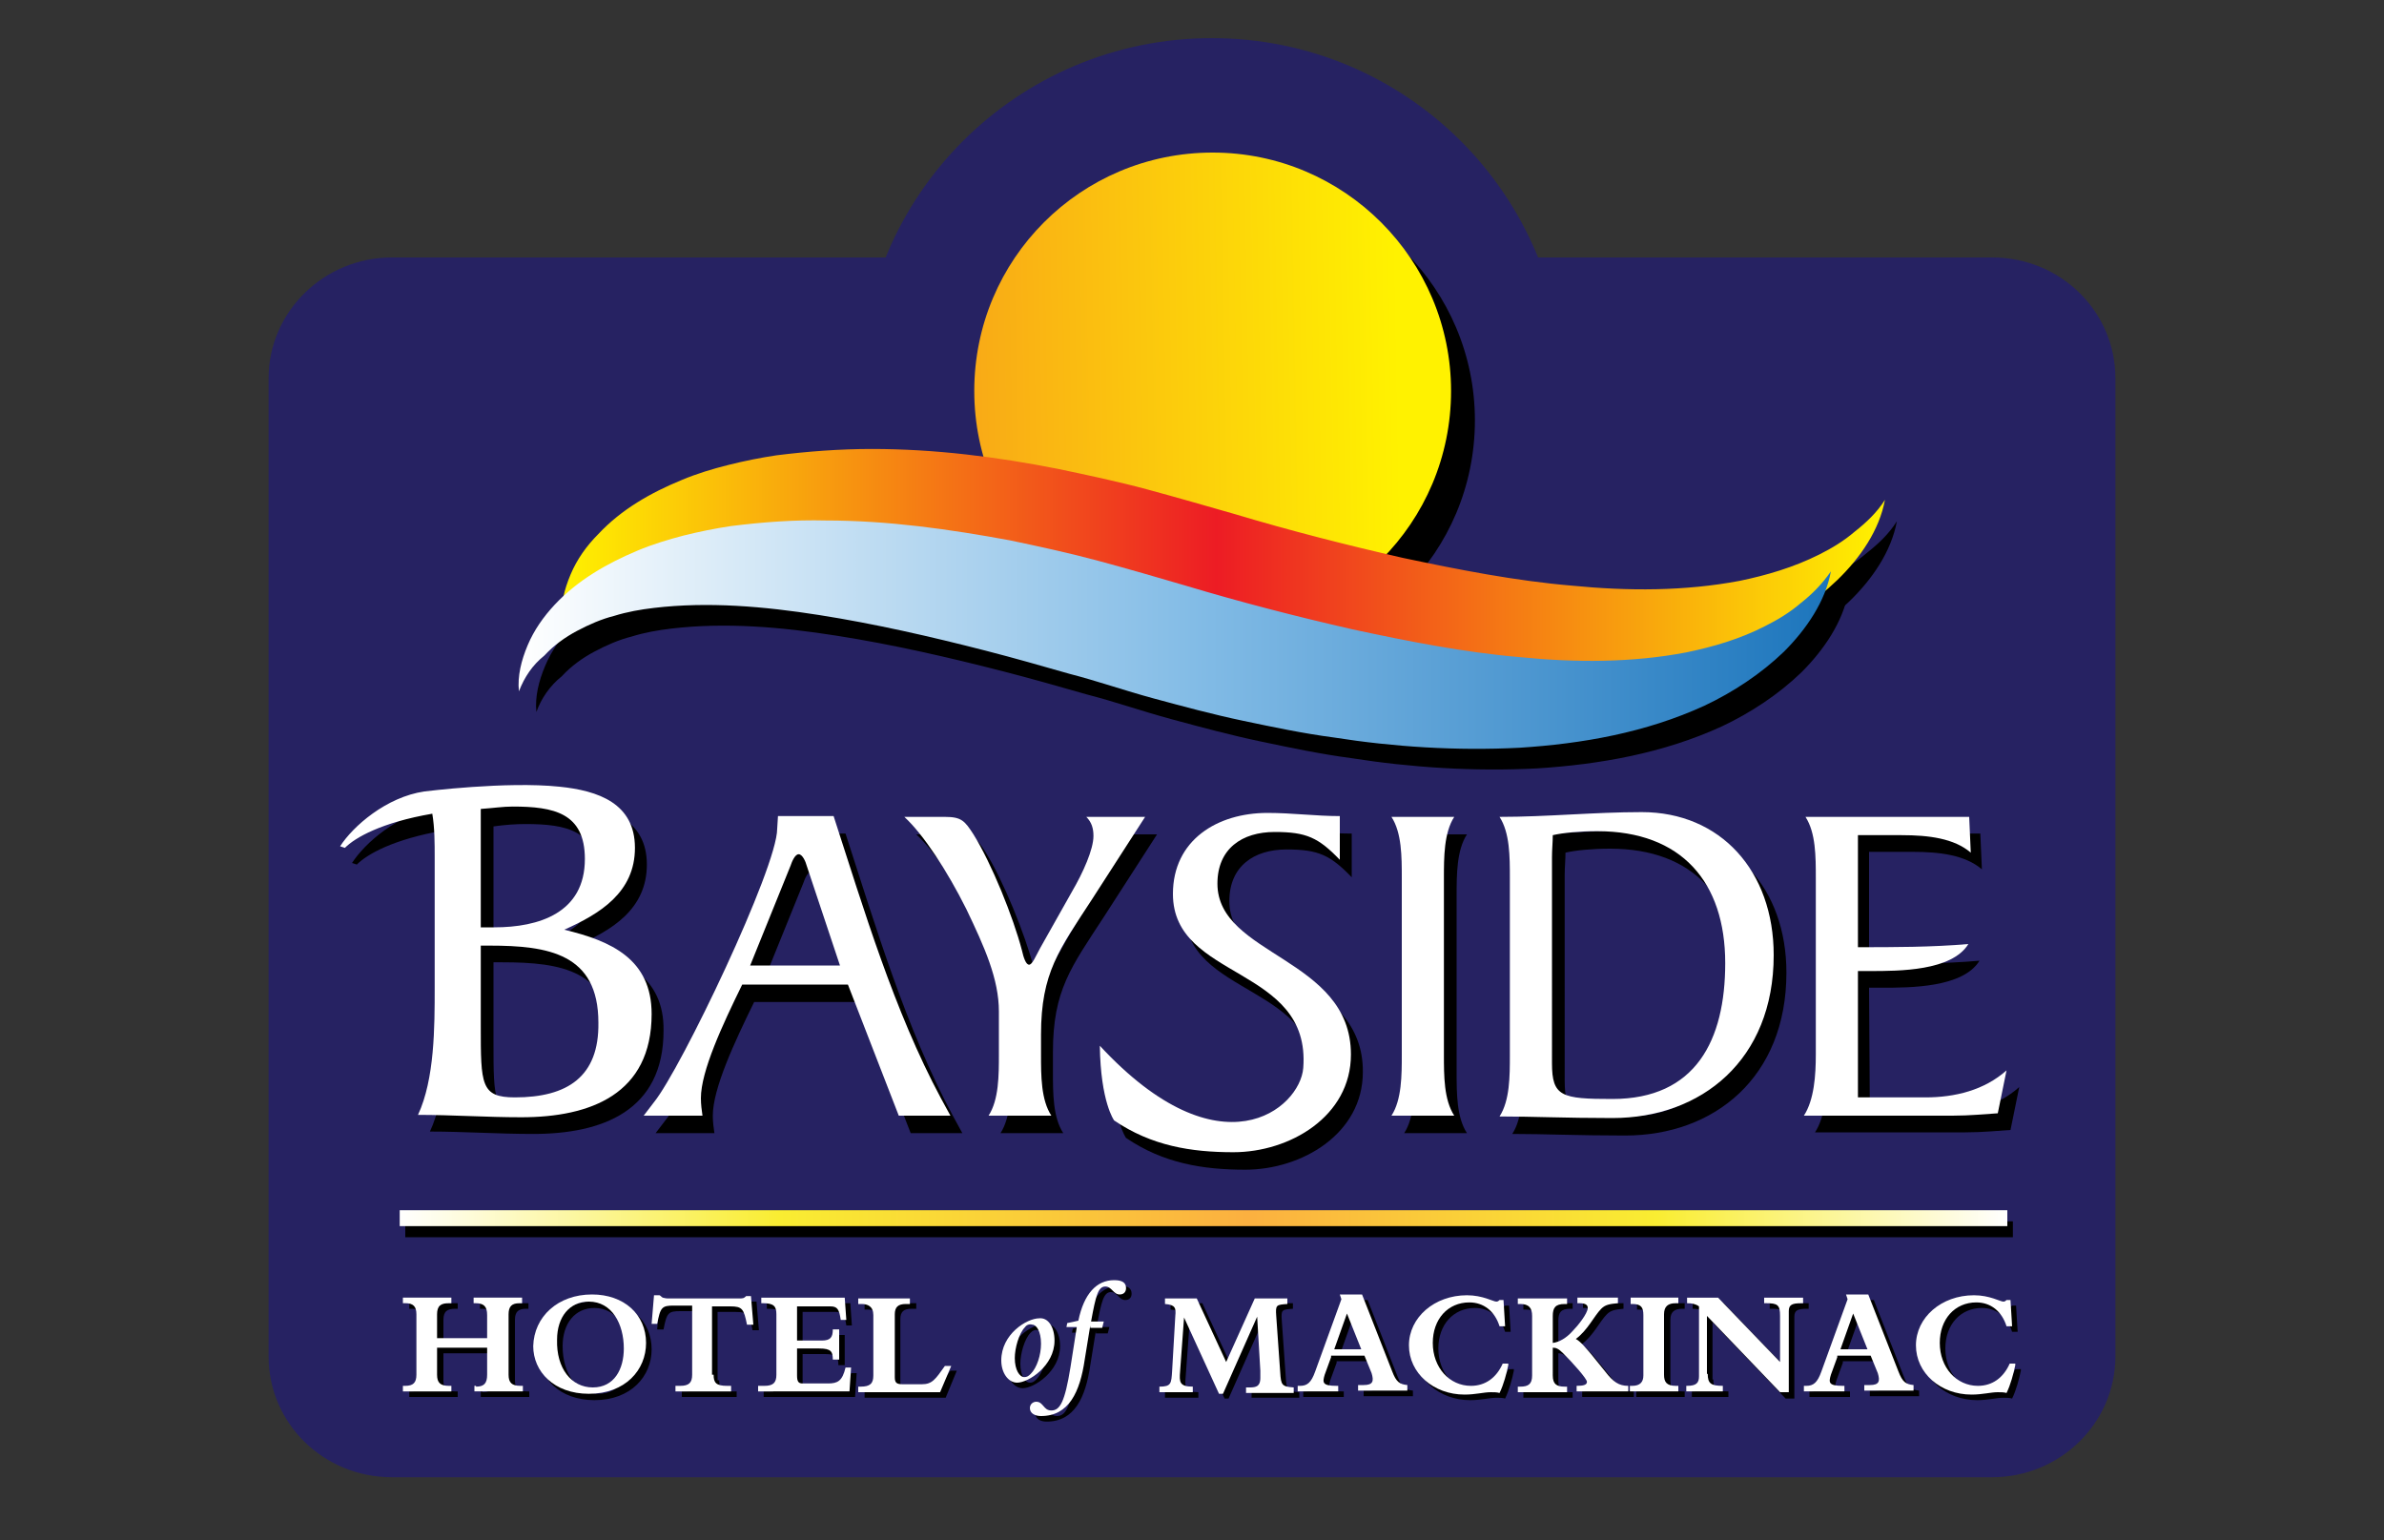 <?xml version="1.0" encoding="utf-8"?>
<!-- Generator: Adobe Illustrator 26.0.3, SVG Export Plug-In . SVG Version: 6.00 Build 0)  -->
<svg version="1.1" id="Layer_1" xmlns="http://www.w3.org/2000/svg" xmlns:xlink="http://www.w3.org/1999/xlink" x="0px" y="0px"
	 viewBox="0 0 300 193.8" style="enable-background:new 0 0 300 193.8;" xml:space="preserve">
<rect x="0" y="0" width="300" height="193.8" fill="#333333" stroke="none"/>
<style type="text/css">
	.st0{display:none;}
	.st1{display:inline;fill:url(#SVGID_1_);}
	.st2{display:inline;fill:url(#SVGID_00000005252074926406335310000013311148017727575476_);}
	.st3{display:inline;fill:url(#SVGID_00000042702901365973791690000009229187863341449098_);}
	.st4{display:inline;fill:url(#SVGID_00000010296438623395742240000013288947794381776042_);}
	.st5{display:inline;fill:url(#SVGID_00000011013148446087939510000009452777057906763176_);}
	.st6{display:inline;fill:url(#SVGID_00000106836008275862106230000004838682013464880784_);}
	.st7{fill:#262262;}
	.st8{fill:#FFFFFF;}
	.st9{fill:url(#SVGID_00000115509851122427906980000014334260880686627492_);}
	.st10{fill:url(#SVGID_00000026881715956383647760000006955290238682246539_);}
	.st11{fill:url(#SVGID_00000025445248855345711470000010804018085522768048_);}
	.st12{enable-background:new    ;}
	.st13{fill:url(#SVGID_00000104677387920360796870000003812592949806673821_);}
</style>
<path class="st0" d="M142.8-62c1.8,2.5,4.3,6,10.5,6c4.5,0,7.8-2.7,7.8-7.4c0-9.9-16.9-8.7-16.9-19.6c0-6.8,5.6-10.2,11.9-10.2
	c3.1,0,6.1,0.4,9.1,0.4v5.5c-2.7-2.8-4.2-3.5-8.2-3.5c-4.1,0-7.2,2.1-7.2,6.5c0,9.1,16.9,8,16.9,19.2c0,7.3-7.1,11.4-13.7,11.4
	c-2.9,0-7.4-0.9-10.1-2.1V-62H142.8z"/>
<path class="st0" d="M149.8-84.4c0-4.4,3.1-6.5,7.2-6.5c4,0,5.5,0.7,8.2,3.5v-5.5c-3,0-6-0.4-9.1-0.4c-6.3,0-11.9,3.4-11.9,10.2
	c0,10.9,16.9,9.7,16.9,19.6c0,4.7-9.9,12-22.1-1v7.1c4.1,1.9,9,3.7,13.9,3.7c6.6,0,13.7-4.1,13.7-11.4
	C166.7-76.4,149.8-75.3,149.8-84.4z"/>
<g class="st0">
	
		<linearGradient id="SVGID_1_" gradientUnits="userSpaceOnUse" x1="110.3" y1="135.125" x2="110.3" y2="27.085" gradientTransform="matrix(1 0 0 -1 0 196)">
		<stop  offset="0" style="stop-color:#FAF8CA"/>
		<stop  offset="1" style="stop-color:#C2B59B"/>
	</linearGradient>
	<path class="st1" d="M130.4,92.6v-2.5c0-6.9,1.8-9.6,5.4-15l9-13.9h-13.6l2.3,2.5c0.4,0.4,0.5,0.8,0.5,1.3c0,1.2-1,3.7-2.5,6.3
		l-3.8,6.8c-1.2-4.2-3.7-10.4-6-14c-1.2-1.9-2-3-4.9-3h-9l2.9,2.6c2.2,2,5.1,6.3,7.4,11.2c2.3,4.6,4,8.5,4,12.3v5.4
		c0,2.5,0,5.3-1.1,6.9l-1.3,2l-2.2-4.1c-5.2-9.6-8.7-20.6-12.1-31.3c-0.4-1.3-0.8-2.6-1.3-3.9l-0.3-1h-9.5l-0.1,3.1
		c0,4.4-12,29.4-15.2,33.5l-3.2,4.1H88l-0.3-1.7c-0.1-0.7-0.2-1.3-0.2-2c0-3.1,3-9.4,4.6-12.8h11.3l6.4,16.5h9.6h0.3H133l-1.5-2.3
		C130.4,97.9,130.4,95.1,130.4,92.6z M94.5,80l3.9-9.5l3.1,9.5H94.5z"/>
	
		<linearGradient id="SVGID_00000025442532343576805250000017664433234176861830_" gradientUnits="userSpaceOnUse" x1="177.1" y1="135.125" x2="177.1" y2="27.085" gradientTransform="matrix(1 0 0 -1 0 196)">
		<stop  offset="0" style="stop-color:#FAF8CA"/>
		<stop  offset="1" style="stop-color:#C2B59B"/>
	</linearGradient>
	<path style="display:inline;fill:url(#SVGID_00000025442532343576805250000017664433234176861830_);" d="M181.2,92.6V70.5
		c0-2.5,0-5.3,1.1-6.9l1.5-2.3h-13.4l1.5,2.3c1.1,1.6,1.1,4.4,1.1,6.9v22.2c0,2.5,0,5.3-1.1,6.9l-1.5,2.3h13.4l-1.5-2.3
		C181.2,97.9,181.2,95.1,181.2,92.6z"/>
	
		<linearGradient id="SVGID_00000156549682344303235500000000747424919978433193_" gradientUnits="userSpaceOnUse" x1="203.25" y1="135.125" x2="203.25" y2="27.085" gradientTransform="matrix(1 0 0 -1 0 196)">
		<stop  offset="0" style="stop-color:#FAF8CA"/>
		<stop  offset="1" style="stop-color:#C2B59B"/>
	</linearGradient>
	<path style="display:inline;fill:url(#SVGID_00000156549682344303235500000000747424919978433193_);" d="M204.6,60.6
		c-3.1,0-6.1,0.2-9.1,0.3c-2.9,0.1-5.9,0.3-8.9,0.3h-2.8l1.5,2.3c1.1,1.6,1.1,4.4,1.1,6.9v22.2c0,2.5,0,5.3-1.1,6.9l-1.5,2.3h2.8
		c1.9,0,3.8,0,5.8,0.1c2.4,0.1,5.2,0.1,8.5,0.1c13,0,21.8-8.8,21.8-22C222.7,68.7,215.2,60.6,204.6,60.6z M194.8,93.8v-26
		c0-0.5,0-0.9,0-1.4v-0.1c1.1-0.1,2.6-0.3,4.1-0.3c9.4,0,14.6,5.4,14.6,15.1c0,10.4-4.3,15.6-12.7,15.6
		C194.8,96.7,194.8,96.7,194.8,93.8z"/>
	
		<linearGradient id="SVGID_00000183937713923757489890000000488684320840432828_" gradientUnits="userSpaceOnUse" x1="237.6" y1="135.125" x2="237.6" y2="27.085" gradientTransform="matrix(1 0 0 -1 0 196)">
		<stop  offset="0" style="stop-color:#FAF8CA"/>
		<stop  offset="1" style="stop-color:#C2B59B"/>
	</linearGradient>
	<path style="display:inline;fill:url(#SVGID_00000183937713923757489890000000488684320840432828_);" d="M249.5,93.5
		c-2.8,2.5-6.5,3-9.2,3h-7.1V83.6c4.2,0,11.1,0,13.6-4.1l1.6-2.5l-3,0.3c-4,0.4-8.2,0.4-12.2,0.4V66.6h4c3.9,0,6.3,0.6,7.8,1.8
		l2.7,2.3l-0.5-9.5h-24.8l1.5,2.3c1.1,1.6,1.1,4.4,1.1,6.9v22.2c0,2.3-0.1,5.2-1.2,6.9l-1.5,2.3h21.6c1.9,0,3.6-0.1,5.1-0.2l1.8-0.1
		l2.1-10.9L249.5,93.5z"/>
	
		<linearGradient id="SVGID_00000008853337981100288670000007814873720143627165_" gradientUnits="userSpaceOnUse" x1="152.45" y1="135.125" x2="152.45" y2="27.084" gradientTransform="matrix(1 0 0 -1 0 196)">
		<stop  offset="0" style="stop-color:#FAF8CA"/>
		<stop  offset="1" style="stop-color:#C2B59B"/>
	</linearGradient>
	<path style="display:inline;fill:url(#SVGID_00000008853337981100288670000007814873720143627165_);" d="M159.3,79.8
		c-4.2-2.3-7.9-4.2-7.9-8.1c0-5,4.1-5.8,6.6-5.8c4,0,5.4,0.6,8.1,3.4l2.6,2.7V60.7h-1.5c-1.6,0-3.2-0.1-4.9-0.2
		c-1.7-0.1-3.5-0.2-5.2-0.2c-7.4,0-14.8,4-14.8,12.9c0,6.9,5.4,9.4,10.2,11.6c4.9,2.3,9.1,4.3,8.7,10.2c-0.2,2.3-3,5.6-7.8,5.6
		c-3.4,0-8.9-1.6-16.2-9.5l-2.7-2.9l0.1,3.9c0.1,7.6,1.9,10.3,2.1,10.6l0.2,0.2l0.2,0.1c5.7,3.9,11.8,4.4,16.4,4.4
		c8.3,0,16.9-5.4,16.9-14.3C170.3,85.7,164.5,82.6,159.3,79.8z"/>
	
		<linearGradient id="SVGID_00000181087123984935046490000014536865567399890604_" gradientUnits="userSpaceOnUse" x1="60" y1="135.125" x2="60" y2="27.084" gradientTransform="matrix(1 0 0 -1 0 196)">
		<stop  offset="0" style="stop-color:#FAF8CA"/>
		<stop  offset="1" style="stop-color:#C2B59B"/>
	</linearGradient>
	<path style="display:inline;fill:url(#SVGID_00000181087123984935046490000014536865567399890604_);" d="M81.5,87.6
		c0-6.5-4-9.4-8.5-11c3.4-2,6.4-4.9,6.4-9.9c0-5.4-3.7-8.5-10.9-9.2c-1.3-0.1-2.9-0.2-4.6-0.2c-5.4,0-11,0.6-12.4,0.8l0,0l-2.7,0.4
		l0.1,0.2c-4.4,1.4-7.9,4.8-9.4,7.1l-1,1.6l3.3,1.1l0.6-0.6c0.7-0.7,3-2.5,8.7-3.6c0.1,1.3,0.1,2.6,0.1,3.8v16.4
		c0,4.7,0,11.2-2,15.4l-1,2.1h2.4c2.2,0,4.3,0.1,6.4,0.1c2.1,0.1,4.3,0.1,6.5,0.1C78.4,102.1,81.5,94.2,81.5,87.6z M60.2,75.1H60
		v-12c0.9-0.1,1.7-0.1,2.5-0.1c5.9,0,7.6,1.2,7.6,5.1C70.1,72.8,66.8,75.1,60.2,75.1z M60,89v-8.6c7.7,0,11.8,1.4,11.8,8.2
		c0,5.5-2.8,7.9-9,7.9C60.1,96.6,60,96.6,60,89z"/>
</g>
<g>
	<path class="st7" d="M196.8,49.1c0,24.5-19.8,44.3-44.3,44.3s-44.3-19.8-44.3-44.3S128,4.8,152.5,4.8
		C177,4.8,196.8,24.6,196.8,49.1z"/>
	<path class="st7" d="M266.2,170.7c0,8.4-7,15.2-15.5,15.2H49.3c-8.6,0-15.5-6.8-15.5-15.2V47.6c0-8.4,7-15.2,15.5-15.2h201.4
		c8.6,0,15.5,6.8,15.5,15.2V170.7z"/>
	<path d="M185.6,52.9c0,16.6-13.4,30-30,30c-16.5,0-30-13.4-30-30s13.4-30,30-30C172.2,22.9,185.6,36.4,185.6,52.9z"/>
	<g>
		<path d="M72.2,80.8c-0.2-1.9,0.3-3.9,1.1-5.8c0.8-1.9,2-3.6,3.5-5.1c2.9-3.1,6.6-5.2,10.5-6.8c1.9-0.8,3.9-1.4,5.9-1.9
			s4-0.9,6-1.2c4-0.5,8-0.8,12-0.8c8,0,15.8,1,23.4,2.5c3.8,0.8,7.6,1.6,11.3,2.6c3.7,1,7.5,2.1,11,3.1c7,2.1,14.1,3.9,21.1,5.5
			c7.1,1.5,14.2,2.9,21.3,3.5c7.1,0.7,14.2,0.7,21.1-0.6c3.4-0.7,6.8-1.7,10-3.3c1.6-0.8,3.1-1.7,4.5-2.9c1.4-1.1,2.8-2.4,3.8-4
			c-0.7,3.8-3.1,7.3-6,10.1c-2.9,2.8-6.4,5.1-10.1,6.8c-7.4,3.4-15.5,4.8-23.5,5.3c-8,0.4-15.9-0.1-23.6-1.2
			c-3.9-0.5-7.7-1.3-11.5-2.1c-3.8-0.8-7.5-1.8-11.3-2.8s-7.2-2.2-10.7-3.1c-3.5-1-7-2-10.6-2.9c-7-1.8-14.1-3.4-21.2-4.5
			s-14.2-1.7-21-0.9c-1.7,0.2-3.4,0.5-5,1c-1.6,0.4-3.2,1.1-4.7,1.9s-2.9,1.8-4.2,3.1C73.9,77.4,72.9,79,72.2,80.8z"/>
		<path d="M67.5,89.6c-0.2-1.9,0.3-3.9,1.1-5.8c0.8-1.9,2-3.6,3.4-5.1c2.9-3.1,6.6-5.2,10.4-6.8c1.9-0.8,3.9-1.4,5.8-1.9
			c2-0.5,4-0.9,6-1.2c4-0.5,8-0.8,11.9-0.7c7.9,0,15.6,1.1,23.2,2.5c3.8,0.8,7.5,1.6,11.2,2.6s7.5,2.1,10.9,3.1c7,2.1,14,3.9,21,5.5
			c7,1.5,14,2.9,21.1,3.5c7,0.7,14.1,0.7,20.9-0.6c3.4-0.7,6.8-1.7,9.9-3.3c1.6-0.8,3.1-1.7,4.5-2.9c1.4-1.1,2.7-2.4,3.8-4
			c-0.7,3.8-3.1,7.3-5.9,10.1c-2.9,2.8-6.4,5.1-10,6.8c-7.4,3.4-15.4,4.8-23.3,5.3c-7.9,0.4-15.8-0.1-23.4-1.3
			c-3.8-0.5-7.6-1.3-11.4-2.1c-3.8-0.8-7.5-1.8-11.2-2.8s-7.1-2.2-10.6-3.1c-3.5-1-7-2-10.5-2.9c-7-1.8-14-3.4-21-4.5
			s-14-1.7-20.8-0.9c-1.7,0.2-3.4,0.5-5,1c-1.6,0.4-3.2,1.1-4.7,1.9s-2.9,1.8-4.1,3.1C69.2,86.3,68.1,87.9,67.5,89.6z"/>
	</g>
	<g>
		<path d="M114.6,142.6l-6.4-16.5H94.9c-2.5,5.1-5.2,10.9-5.2,14.3c0,0.8,0.1,1.5,0.2,2.2h-7.4l1.3-1.7c3.4-4.2,15.5-29.5,15.5-34.4
			l0.1-1.6h7c3.8,11.7,7.6,24.5,13.5,35.5l1.2,2.2H114.6z M103.1,111.1c-0.1-0.4-0.5-1.4-1-1.4s-0.9,1.1-1,1.4L96,123.7h11.3
			L103.1,111.1z"/>
		<path d="M125.9,142.6c1.3-2,1.3-5.1,1.3-7.7v-5.4c0-4.1-1.8-8.1-4.1-12.9c-2.4-4.8-5.4-9.4-7.8-11.6h5.1c2.1,0,2.5,0.5,3.6,2.2
			c2.3,3.7,5,10.4,6.1,14.6c0.2,0.9,0.5,1.8,0.9,1.8s0.8-1,1.4-2.1l4-7.1c1.4-2.4,2.7-5.3,2.7-7c0-0.9-0.2-1.7-0.9-2.4h7.4
			l-6.7,10.4c-4.1,6.3-6.4,9.2-6.4,17v2.5c0,2.7,0,5.7,1.3,7.7L125.9,142.6L125.9,142.6z"/>
		<path d="M178,112.7c0-2.7,0-5.7-1.3-7.7h7.9c-1.3,2-1.3,5.1-1.3,7.7v22.2c0,2.7,0,5.7,1.3,7.7h-7.9c1.3-2,1.3-5.1,1.3-7.7V112.7z"
			/>
		<path d="M191.6,112.7c0-2.7,0-5.7-1.3-7.7c6,0,11.9-0.6,17.9-0.6c9.9,0,16.6,7.4,16.6,18c0,13.2-9.1,20.5-20.3,20.5
			c-6,0-10.1-0.2-14.2-0.2c1.3-2,1.3-5.1,1.3-7.7V112.7z M196.9,136c0,4.2,1.2,4.5,7.6,4.5c10.5,0,14.2-7.4,14.2-17.1
			c0-10.2-5.5-16.6-16.1-16.6c-2.2,0-4.3,0.2-5.6,0.5c0,0.9-0.1,1.8-0.1,2.8L196.9,136L196.9,136z"/>
		<path d="M235.3,140.2h8.6c3.7,0,7.4-0.9,10.2-3.4l-1.1,5.4c-1.6,0.1-3.5,0.3-5.7,0.3h-18.9c1.3-2,1.5-5.1,1.5-7.7v-22.2
			c0-2.7,0-5.7-1.3-7.7h20.6l0.2,4.5c-2.1-1.8-5.3-2.2-8.7-2.2h-5.5v14.1c4.5,0,9.3,0,13.9-0.4c-2.1,3.4-8.7,3.4-12.4,3.4h-1.5
			L235.3,140.2L235.3,140.2z"/>
		<path d="M72.5,119.2V119c4.5-1.9,8.9-4.6,8.9-10.2s-4.6-7.2-9.5-7.7c-6.7-0.7-17,0.6-17,0.6l0,0l0,0c-4.8,0.7-9,4.4-10.6,6.9
			l0.6,0.2c1.3-1.3,4.6-3.2,11-4.3c0.3,1.8,0.3,3.7,0.3,5.5v16.4c0,4.9,0,11.5-2.1,16c4.3,0,8.6,0.3,13,0.3c8.7,0,16.4-2.9,16.4-13
			C83.6,122.9,78.5,120.5,72.5,119.2z M66.1,103.7c5.2,0,9.1,0.8,9.1,6.6c0,6.8-5.8,8.6-11.4,8.6h-1.7V104
			C63.5,103.8,64.9,103.7,66.1,103.7z M66.4,140.2c-4.3,0-4.3-1.6-4.3-9v-10.1h1.1c7.4,0,13.7,1,13.7,9.7
			C76.9,137.7,72.9,140.2,66.4,140.2z"/>
		<path d="M154.7,113.4c0-4.4,3.1-6.5,7.2-6.5c4,0,5.5,0.7,8.2,3.5v-5.5c-3,0-6-0.4-9.1-0.4c-6.3,0-11.9,3.4-11.9,10.2
			c0,10.9,17.4,9,16.4,21.9c-0.4,5.1-10.4,13.6-25.6-2.8c0.1,7.1,1.8,9.4,1.8,9.4c4.7,3.2,9.7,4,15,4c7.1,0,14.8-4.5,14.8-12.3
			C171.6,122.7,154.7,122.5,154.7,113.4z"/>
	</g>
	<g>
		<path class="st8" d="M113.1,140.4l-6.4-16.5H93.4c-2.5,5.1-5.2,10.9-5.2,14.3c0,0.8,0.1,1.5,0.2,2.2H81l1.3-1.7
			c3.4-4.2,15.5-29.5,15.5-34.4l0.1-1.6h7c3.8,11.7,7.6,24.5,13.5,35.5l1.2,2.2H113.1z M101.5,108.9c-0.1-0.4-0.5-1.4-1-1.4
			s-0.9,1.1-1,1.4l-5.1,12.6h11.3L101.5,108.9z"/>
		<path class="st8" d="M124.4,140.4c1.3-2,1.3-5.1,1.3-7.7v-5.4c0-4.1-1.8-8.1-4.1-12.9c-2.4-4.8-5.4-9.4-7.8-11.6h5.1
			c2.1,0,2.5,0.5,3.6,2.2c2.3,3.7,5,10.4,6.1,14.6c0.2,0.9,0.5,1.8,0.9,1.8s0.8-1,1.4-2.1l4-7.1c1.4-2.4,2.7-5.3,2.7-7
			c0-0.9-0.2-1.7-0.9-2.4h7.4l-6.7,10.4c-4.1,6.3-6.4,9.2-6.4,17v2.5c0,2.7,0,5.7,1.3,7.7H124.4z"/>
		<path class="st8" d="M176.4,110.5c0-2.7,0-5.7-1.3-7.7h7.9c-1.3,2-1.3,5.1-1.3,7.7v22.2c0,2.7,0,5.7,1.3,7.7h-7.9
			c1.3-2,1.3-5.1,1.3-7.7V110.5z"/>
		<path class="st8" d="M190,110.5c0-2.7,0-5.7-1.3-7.7c6,0,11.9-0.6,17.9-0.6c9.9,0,16.6,7.4,16.6,18c0,13.2-9.1,20.5-20.3,20.5
			c-6,0-10.1-0.2-14.2-0.2c1.3-2,1.3-5.1,1.3-7.7V110.5z M195.3,133.8c0,4.2,1.2,4.5,7.6,4.5c10.5,0,14.2-7.4,14.2-17.1
			c0-10.2-5.5-16.6-16.1-16.6c-2.2,0-4.3,0.2-5.6,0.5c0,0.9-0.1,1.8-0.1,2.8L195.3,133.8L195.3,133.8z"/>
		<path class="st8" d="M233.7,138.1h8.6c3.7,0,7.4-0.9,10.2-3.4l-1.1,5.4c-1.6,0.1-3.5,0.3-5.7,0.3H227c1.3-2,1.5-5.1,1.5-7.7v-22.2
			c0-2.7,0-5.7-1.3-7.7h20.6l0.2,4.5c-2.1-1.8-5.3-2.2-8.7-2.2h-5.5v14.1c4.5,0,9.3,0,13.9-0.4c-2.1,3.4-8.7,3.4-12.4,3.4h-1.5v15.9
			H233.7z"/>
		<path class="st8" d="M71,117L71,117c4.5-2,8.9-4.7,8.9-10.3s-4.6-7.2-9.5-7.7c-6.7-0.7-17,0.6-17,0.6l0,0l0,0
			c-4.8,0.7-9,4.4-10.6,6.9l0.6,0.2c1.3-1.3,4.6-3.2,11-4.3c0.3,1.8,0.3,3.7,0.3,5.5v16.4c0,4.9,0,11.5-2.1,16c4.3,0,8.6,0.3,13,0.3
			c8.7,0,16.4-2.9,16.4-13C82,120.7,76.9,118.4,71,117z M64.5,101.5c5.2,0,9.1,0.8,9.1,6.6c0,6.8-5.8,8.6-11.4,8.6h-1.7v-14.9
			C62,101.7,63.3,101.5,64.5,101.5z M64.8,138.1c-4.3,0-4.3-1.6-4.3-9V119h1.1c7.4,0,13.7,1,13.7,9.7
			C75.4,135.5,71.4,138.1,64.8,138.1z"/>
		<path class="st8" d="M153.2,111.2c0-4.4,3.1-6.5,7.2-6.5c4,0,5.5,0.7,8.2,3.5v-5.5c-3,0-6-0.4-9.1-0.4c-6.3,0-11.9,3.4-11.9,10.2
			c0,10.9,17.4,9,16.4,21.9c-0.4,5.1-10.4,13.6-25.6-2.8c0.1,7.1,1.8,9.4,1.8,9.4c4.7,3.2,9.7,4,15,4c7.1,0,14.8-4.5,14.8-12.3
			C170,120.5,153.2,120.3,153.2,111.2z"/>
	</g>
	
		<linearGradient id="SVGID_00000087382009274302276230000006299713371595309487_" gradientUnits="userSpaceOnUse" x1="106.067" y1="145.954" x2="179.4" y2="147.287" gradientTransform="matrix(1 0 0 -1 0 196)">
		<stop  offset="0" style="stop-color:#F7941D"/>
		<stop  offset="0.955" style="stop-color:#FFF200"/>
	</linearGradient>
	<path style="fill:url(#SVGID_00000087382009274302276230000006299713371595309487_);" d="M182.6,49.2c0,16.6-13.4,30-30,30
		c-16.5,0-30-13.4-30-30s13.4-30,30-30C169.2,19.2,182.6,32.7,182.6,49.2z"/>
	
		<linearGradient id="SVGID_00000083766976421221753310000011865583297643860127_" gradientUnits="userSpaceOnUse" x1="70.656" y1="125.132" x2="237.2" y2="125.132" gradientTransform="matrix(1 0 0 -1 0 196)">
		<stop  offset="0" style="stop-color:#FFF200"/>
		<stop  offset="0.495" style="stop-color:#ED1C24"/>
		<stop  offset="1" style="stop-color:#FFF200"/>
	</linearGradient>
	<path style="fill:url(#SVGID_00000083766976421221753310000011865583297643860127_);" d="M70.7,78.1c-0.2-1.9,0.3-3.9,1.1-5.8
		c0.8-1.9,2-3.6,3.5-5.1c2.9-3.1,6.6-5.2,10.5-6.8c1.9-0.8,3.9-1.4,5.9-1.9s4-0.9,6-1.2c4-0.5,8-0.8,12-0.8c8,0,15.8,1,23.4,2.5
		c3.8,0.8,7.6,1.6,11.3,2.6s7.5,2.1,11,3.1c7,2.1,14.1,3.9,21.1,5.5c7.1,1.5,14.2,2.9,21.3,3.5c7.1,0.7,14.2,0.7,21.1-0.6
		c3.4-0.7,6.8-1.7,10-3.3c1.6-0.8,3.1-1.7,4.5-2.9c1.4-1.1,2.8-2.4,3.8-4c-0.7,3.8-3.1,7.3-6,10.1c-2.9,2.8-6.4,5.1-10.1,6.8
		c-7.4,3.4-15.5,4.8-23.5,5.3c-8,0.4-15.9-0.1-23.6-1.2c-3.9-0.5-7.7-1.3-11.5-2.1C158.7,81,155,80,151.2,79s-7.2-2.2-10.7-3.1
		c-3.5-1-7-2-10.6-2.9c-7-1.8-14.1-3.4-21.2-4.5s-14.2-1.7-21-0.9c-1.7,0.2-3.4,0.5-5,1c-1.6,0.4-3.2,1.1-4.7,1.9s-2.9,1.8-4.2,3.1
		C72.5,74.8,71.4,76.3,70.7,78.1z"/>
	
		<linearGradient id="SVGID_00000008126389507487244200000006028147876341211802_" gradientUnits="userSpaceOnUse" x1="65.256" y1="116.142" x2="230.4" y2="116.142" gradientTransform="matrix(1 0 0 -1 0 196)">
		<stop  offset="0" style="stop-color:#FFFFFF"/>
		<stop  offset="0.514" style="stop-color:#83BCE6"/>
		<stop  offset="1" style="stop-color:#1C75BC"/>
	</linearGradient>
	<path style="fill:url(#SVGID_00000008126389507487244200000006028147876341211802_);" d="M65.3,87c-0.2-1.9,0.3-3.9,1.1-5.8
		c0.8-1.9,2-3.6,3.4-5.1c2.9-3.1,6.6-5.2,10.4-6.8c1.9-0.8,3.9-1.4,5.8-1.9c2-0.5,4-0.9,6-1.2c4-0.5,8-0.8,11.9-0.7
		c7.9,0,15.6,1.1,23.2,2.5c3.8,0.8,7.5,1.6,11.2,2.6s7.5,2.1,10.9,3.1c7,2.1,14,3.9,21,5.5c7,1.5,14,2.9,21.1,3.5
		c7,0.7,14.1,0.7,20.9-0.6c3.4-0.7,6.8-1.7,9.9-3.3c1.6-0.8,3.1-1.7,4.5-2.9c1.4-1.1,2.7-2.4,3.8-4c-0.7,3.8-3.1,7.3-5.9,10.1
		c-2.9,2.8-6.4,5.1-10,6.8c-7.4,3.4-15.4,4.8-23.3,5.3c-7.9,0.4-15.8-0.1-23.4-1.3c-3.8-0.5-7.6-1.3-11.4-2.1
		c-3.8-0.8-7.5-1.8-11.2-2.8s-7.1-2.2-10.6-3.1c-3.5-1-7-2-10.5-2.9c-7-1.8-14-3.4-21-4.5s-14-1.7-20.8-0.9c-1.7,0.2-3.4,0.5-5,1
		c-1.6,0.4-3.2,1.1-4.7,1.9s-2.9,1.8-4.1,3.1C67,83.7,66,85.2,65.3,87z"/>
	<g class="st12">
		<path d="M60.7,175.2c1,0,1.4-0.4,1.4-1.5v-3.4h-6.3v3.4c0,1,0.4,1.4,1.5,1.4h0.3v0.7h-6.1v-0.7h0.3c1,0,1.4-0.4,1.4-1.4v-7.6
			c0-1-0.4-1.4-1.4-1.4h-0.3V164h6.1v0.7h-0.3c-1,0-1.5,0.3-1.5,1.4v3h6.3v-2.9c0-1.1-0.4-1.5-1.5-1.5h-0.2V164h6.1v0.7h-0.3
			c-1,0-1.4,0.4-1.4,1.4v7.6c0,1,0.4,1.4,1.5,1.4h0.3v0.7h-6.1v-0.7H60.7z"/>
		<path d="M75.2,163.7c4,0,6.8,2.5,6.8,6.1c0,3.4-2.6,6.4-7.2,6.4c-4.4,0-7-2.8-7-6C67.9,166.4,71,163.7,75.2,163.7z M75.3,175.4
			c2.7,0,3.9-2.3,3.9-4.9c0-3.1-1.5-5.9-4.4-5.9c-2.4,0-4,1.9-4,4.8C70.8,172.9,72.6,175.4,75.3,175.4z"/>
		<path d="M90.5,173.7c0,1,0.3,1.4,1.7,1.4h0.5v0.7h-6.9v-0.7h0.6c1.1,0,1.5-0.4,1.5-1.4V165h-2.3c-1.5,0-1.7,0.2-2.1,2.3h-0.8
			l0.3-3.6h0.6c0.2,0.1,0.2,0.2,0.4,0.3c0.1,0,0.3,0.1,0.6,0.1h9.1c0.5,0,0.6,0,0.9-0.3h0.6l0.3,3.6h-0.8c-0.4-2-0.6-2.3-2.1-2.3
			h-2.3V173.7z"/>
		<path d="M105.2,165.1H101v4.3h3.1c1.1,0,1.4-0.4,1.4-1.4h0.8v3.8h-0.8c0-1-0.2-1.4-1.7-1.4H101v3.4c0,0.8,0.2,1,0.7,1h3.2
			c1.2,0,1.8-0.3,2.2-2h0.7l-0.2,3H96.1v-0.7h0.8c1.1,0,1.5-0.4,1.5-1.4v-7.6c0-1-0.3-1.4-1.7-1.4h-0.2V164h10.5l0.2,2.8h-0.7
			C106.3,165.5,106.1,165.1,105.2,165.1z"/>
		<path d="M119,175.9h-10.2v-0.7h0.3c1.2,0,1.6-0.4,1.6-1.4v-7.6c0-1.1-0.7-1.4-1.5-1.4h-0.4V164h6.5v0.7h-0.6c-1,0-1.4,0.4-1.4,1.3
			v7.9c0,0.7,0.2,0.9,1,0.9h2.4c1.3,0,1.7-0.6,2.9-2.3h0.8L119,175.9z"/>
	</g>
	<g class="st12">
		<path d="M133.4,169.4c0,3.2-3.3,5.3-4.7,5.3c-1.1,0-2-1.2-2-2.8c0-3.3,3.2-5.3,4.8-5.3C132.6,166.5,133.4,167.7,133.4,169.4z
			 M129.7,167.7c-0.8,0.8-1.3,2.7-1.3,3.9c0,1.5,0.6,2.4,1.2,2.4c0.3,0,0.5-0.1,0.8-0.4c0.8-0.8,1.3-2.4,1.3-3.8
			c0-1.6-0.6-2.4-1.1-2.4C130.3,167.3,130,167.4,129.7,167.7z"/>
		<path d="M137.9,167.5l-0.7,4.3c-0.6,4.1-2,7.1-5.5,7.1c-0.7,0-1.4-0.3-1.4-1c0-0.5,0.4-0.8,0.8-0.8c0.9,0,0.9,1.1,1.9,1.1
			c1.1,0,1.7-1.1,2.4-5.4l0.8-5.1h-1.3l0.1-0.5c0.5-0.1,1-0.2,1.4-0.3c0.7-3.4,2.3-5.1,4.5-5.1c1,0,1.5,0.3,1.5,1
			c0,0.5-0.3,0.8-0.8,0.8c-0.8,0-1-1-1.8-1c-0.9,0-1.2,1.1-1.8,4.4h1.6l-0.2,0.8H137.9z"/>
	</g>
	<g class="st12">
		<path d="M149.7,166.5L149.7,166.5l-0.5,6.8c-0.1,1.3-0.1,1.9,1.6,1.9v0.7h-4.2v-0.7c1.5,0,1.5-0.4,1.6-2l0.4-6.9
			c0.1-1,0-1.4-1.3-1.5V164h4l3.7,8l3.6-8h4.1v0.7c-1.4,0.1-1.5,0.1-1.4,1.5l0.5,7.1c0.1,1.6,0.2,1.8,1.7,1.9v0.7h-6v-0.7h0.3
			c0.8,0,1.5,0,1.5-1.2c0-0.3,0-0.6,0-0.9l-0.4-6.8h0l-4.3,9.7h-0.5L149.7,166.5z"/>
		<path d="M168.2,171.5l-0.8,2.2c-0.3,1-0.3,1.4,1.5,1.4h0.2v0.7h-5.1v-0.7h0.3c0.9,0,1.4-0.4,1.9-1.8l3.3-9.1l-0.2-0.6h2.8l3.8,9.7
			c0.5,1.3,0.9,1.6,1.9,1.7v0.7h-6.2v-0.7h0.7c1.2,0,1.3-0.5,1-1.5l-0.9-2.2H168.2z M170.2,166l-1.6,4.5h3.4L170.2,166z"/>
		<path d="M190.5,172.5c-0.2,1-0.6,2.5-1.1,3.5c-0.3-0.1-0.7-0.1-1.1-0.1c-0.9,0-1.9,0.3-3.3,0.3c-3.9,0-7-2.7-7-6.2
			c0-3.5,3.2-6.3,7.3-6.3c2,0,3.3,0.8,3.7,0.8c0.2,0,0.3-0.1,0.4-0.2h0.5l0.2,3.3h-0.7c-0.6-1.9-2-3-3.8-3c-2.7,0-4.6,2.1-4.6,5.1
			c0,3.1,2.1,5.4,4.8,5.4c1.8,0,3.2-1,4-2.8H190.5z"/>
		<path d="M196.1,173.8c0,1.1,0.5,1.4,1.5,1.4h0.3v0.7h-6.2v-0.7h0.3c1,0,1.5-0.3,1.5-1.4v-7.5c0-1-0.4-1.5-1.5-1.5h-0.3V164h6.2
			v0.7h-0.3c-1.2,0-1.5,0.5-1.5,1.5v3.4c0.8-0.1,1.7-0.6,2.5-1.5c0.6-0.6,1.9-2.2,1.9-2.9c0-0.4-0.3-0.6-1.1-0.6h-0.2V164h5.1v0.7
			c-1.1,0.1-1.6,0.2-2.1,0.7c-0.9,0.9-1.7,2.7-3.2,3.8c0.6,0.3,1.4,1.3,2,2l1.7,2.1c1,1.3,1.7,1.8,2.9,1.8v0.7h-6.5v-0.7
			c0.8,0,1.3-0.1,1.3-0.5s-1.8-2.4-3-3.6c-0.6-0.6-0.9-0.7-1.3-0.7V173.8z"/>
		<path d="M205.9,164h6.1v0.7h-0.3c-1,0-1.5,0.4-1.5,1.4v7.6c0,0.9,0.3,1.4,1.5,1.4h0.3v0.7h-6.1v-0.7h0.3c1,0,1.4-0.5,1.4-1.3v-7.6
			c0-1-0.3-1.4-1.4-1.4h-0.2V164z"/>
		<path d="M215.6,173.6c0,1.2,0.4,1.5,1.9,1.5v0.7h-4.6v-0.7h0.1c1.2,0,1.5-0.4,1.5-1.2v-8.8c-0.4-0.3-0.9-0.4-1.5-0.4V164h3.9
			l7.8,8.1v-5.8c0-1.4-0.3-1.6-1.8-1.6h-0.2V164h4.9v0.7h-0.2c-1.2,0-1.6,0.2-1.6,1V176h-1.1l-9.2-9.6V173.6z"/>
		<path d="M231.9,171.5l-0.8,2.2c-0.3,1-0.3,1.4,1.5,1.4h0.2v0.7h-5.1v-0.7h0.3c0.9,0,1.4-0.4,1.9-1.8l3.3-9.1l-0.2-0.6h2.8l3.8,9.7
			c0.5,1.3,0.9,1.6,1.9,1.7v0.7h-6.2v-0.7h0.7c1.2,0,1.3-0.5,1-1.5l-0.9-2.2H231.9z M233.9,166l-1.6,4.5h3.4L233.9,166z"/>
		<path d="M254.3,172.5c-0.2,1-0.6,2.5-1.1,3.5c-0.3-0.1-0.7-0.1-1.1-0.1c-0.9,0-1.9,0.3-3.3,0.3c-3.9,0-7-2.7-7-6.2
			c0-3.5,3.2-6.3,7.3-6.3c2,0,3.3,0.8,3.7,0.8c0.2,0,0.3-0.1,0.4-0.2h0.5l0.2,3.3h-0.7c-0.6-1.9-2-3-3.8-3c-2.7,0-4.6,2.1-4.6,5.1
			c0,3.1,2.1,5.4,4.8,5.4c1.8,0,3.2-1,4-2.8H254.3z"/>
	</g>
	<g class="st12">
		<path class="st8" d="M59.9,174.5c1,0,1.4-0.4,1.4-1.5v-3.4h-6.3v3.4c0,1,0.4,1.4,1.5,1.4h0.3v0.7h-6.1v-0.7H51
			c1,0,1.4-0.4,1.4-1.4v-7.6c0-1-0.4-1.4-1.4-1.4h-0.3v-0.7h6.1v0.7h-0.3c-1,0-1.5,0.3-1.5,1.4v3h6.3v-2.9c0-1.1-0.4-1.5-1.5-1.5
			h-0.2v-0.7h6.1v0.7h-0.3c-1,0-1.4,0.4-1.4,1.4v7.6c0,1,0.4,1.4,1.5,1.4h0.3v0.7h-6.1v-0.7H59.9z"/>
		<path class="st8" d="M74.5,162.9c4,0,6.8,2.5,6.8,6.1c0,3.4-2.6,6.4-7.2,6.4c-4.4,0-7-2.8-7-6C67.2,165.7,70.2,162.9,74.5,162.9z
			 M74.6,174.6c2.7,0,3.9-2.3,3.9-4.9c0-3.1-1.5-5.9-4.4-5.9c-2.4,0-4,1.9-4,4.8C70,172.2,71.9,174.6,74.6,174.6z"/>
		<path class="st8" d="M89.8,173c0,1,0.3,1.4,1.7,1.4h0.5v0.7H85v-0.7h0.6c1.1,0,1.5-0.4,1.5-1.4v-8.7h-2.3c-1.5,0-1.7,0.2-2.1,2.3
			H82l0.3-3.6H83c0.2,0.1,0.2,0.2,0.4,0.3c0.1,0,0.3,0.1,0.6,0.1H93c0.5,0,0.6,0,0.9-0.3h0.6l0.3,3.6h-0.8c-0.4-2-0.6-2.3-2.1-2.3
			h-2.3V173z"/>
		<path class="st8" d="M104.5,164.4h-4.2v4.3h3.1c1.1,0,1.4-0.4,1.4-1.4h0.8v3.8h-0.8c0-1-0.2-1.4-1.7-1.4h-2.8v3.4
			c0,0.8,0.2,1,0.7,1h3.2c1.2,0,1.8-0.3,2.2-2h0.7l-0.2,3H95.4v-0.7h0.8c1.1,0,1.5-0.4,1.5-1.4v-7.6c0-1-0.3-1.4-1.7-1.4h-0.2v-0.7
			h10.5l0.2,2.8h-0.7C105.6,164.8,105.4,164.4,104.5,164.4z"/>
		<path class="st8" d="M118.3,175.2H108v-0.7h0.3c1.2,0,1.6-0.4,1.6-1.4v-7.6c0-1.1-0.7-1.4-1.5-1.4h-0.4v-0.7h6.5v0.7H114
			c-1,0-1.4,0.4-1.4,1.3v7.9c0,0.7,0.2,0.9,1,0.9h2.4c1.3,0,1.7-0.6,2.9-2.3h0.8L118.3,175.2z"/>
	</g>
	<g class="st12">
		<path class="st8" d="M132.7,168.7c0,3.2-3.3,5.3-4.7,5.3c-1.1,0-2-1.2-2-2.8c0-3.3,3.2-5.3,4.8-5.3
			C131.9,165.8,132.7,167,132.7,168.7z M129,167c-0.8,0.8-1.3,2.7-1.3,3.9c0,1.5,0.6,2.4,1.2,2.4c0.3,0,0.5-0.1,0.8-0.4
			c0.8-0.8,1.3-2.4,1.3-3.8c0-1.6-0.6-2.4-1.1-2.4C129.6,166.6,129.2,166.7,129,167z"/>
		<path class="st8" d="M137.2,166.8l-0.7,4.3c-0.6,4.1-2,7.1-5.5,7.1c-0.7,0-1.4-0.3-1.4-1c0-0.5,0.4-0.8,0.8-0.8
			c0.9,0,0.9,1.1,1.9,1.1c1.1,0,1.7-1.1,2.4-5.4l0.8-5.1h-1.3l0.1-0.5c0.5-0.1,1-0.2,1.4-0.3c0.7-3.4,2.3-5.1,4.5-5.1
			c1,0,1.5,0.3,1.5,1c0,0.5-0.3,0.8-0.8,0.8c-0.8,0-1-1-1.8-1c-0.9,0-1.2,1.1-1.8,4.4h1.6l-0.2,0.8H137.2z"/>
	</g>
	<g class="st12">
		<path class="st8" d="M149,165.8L149,165.8l-0.5,6.8c-0.1,1.3-0.1,1.9,1.6,1.9v0.7h-4.2v-0.7c1.5,0,1.5-0.4,1.6-2l0.4-6.9
			c0.1-1,0-1.4-1.3-1.5v-0.7h4l3.7,8l3.6-8h4.1v0.7c-1.4,0.1-1.5,0.1-1.4,1.5l0.5,7.1c0.1,1.6,0.2,1.8,1.7,1.9v0.7h-6v-0.7h0.3
			c0.8,0,1.5,0,1.5-1.2c0-0.3,0-0.6,0-0.9l-0.4-6.8h0l-4.3,9.7h-0.5L149,165.8z"/>
		<path class="st8" d="M167.5,170.8l-0.8,2.2c-0.3,1-0.3,1.4,1.5,1.4h0.2v0.7h-5.1v-0.7h0.3c0.9,0,1.4-0.4,1.9-1.8l3.3-9.1l-0.2-0.6
			h2.8l3.8,9.7c0.5,1.3,0.9,1.6,1.9,1.7v0.7h-6.2v-0.7h0.7c1.2,0,1.3-0.5,1-1.5l-0.9-2.2H167.5z M169.5,165.3l-1.6,4.5h3.4
			L169.5,165.3z"/>
		<path class="st8" d="M189.8,171.8c-0.2,1-0.6,2.5-1.1,3.5c-0.3-0.1-0.7-0.1-1.1-0.1c-0.9,0-1.9,0.3-3.3,0.3c-3.9,0-7-2.7-7-6.2
			c0-3.5,3.2-6.3,7.3-6.3c2,0,3.3,0.8,3.7,0.8c0.2,0,0.3-0.1,0.4-0.2h0.5l0.2,3.3h-0.7c-0.6-1.9-2-3-3.8-3c-2.7,0-4.6,2.1-4.6,5.1
			c0,3.1,2.1,5.4,4.8,5.4c1.8,0,3.2-1,4-2.8H189.8z"/>
		<path class="st8" d="M195.4,173.1c0,1.1,0.5,1.4,1.5,1.4h0.3v0.7h-6.2v-0.7h0.3c1,0,1.5-0.3,1.5-1.4v-7.5c0-1-0.4-1.5-1.5-1.5
			h-0.3v-0.7h6.2v0.7h-0.3c-1.2,0-1.5,0.5-1.5,1.5v3.4c0.8-0.1,1.7-0.6,2.5-1.5c0.6-0.6,1.9-2.2,1.9-2.9c0-0.4-0.3-0.6-1.1-0.6h-0.2
			v-0.7h5.1v0.7c-1.1,0.1-1.6,0.2-2.1,0.7c-0.9,0.9-1.7,2.7-3.2,3.8c0.6,0.3,1.4,1.3,2,2l1.7,2.1c1,1.3,1.7,1.8,2.9,1.8v0.7h-6.5
			v-0.7c0.8,0,1.3-0.1,1.3-0.5s-1.8-2.4-3-3.6c-0.6-0.6-0.9-0.7-1.3-0.7V173.1z"/>
		<path class="st8" d="M205.1,163.3h6.1v0.7h-0.3c-1,0-1.5,0.4-1.5,1.4v7.6c0,0.9,0.3,1.4,1.5,1.4h0.3v0.7h-6.1v-0.7h0.3
			c1,0,1.4-0.5,1.4-1.3v-7.6c0-1-0.3-1.4-1.4-1.4h-0.2V163.3z"/>
		<path class="st8" d="M214.9,172.9c0,1.2,0.4,1.5,1.9,1.5v0.7h-4.6v-0.7h0.1c1.2,0,1.5-0.4,1.5-1.2v-8.8c-0.4-0.3-0.9-0.4-1.5-0.4
			v-0.7h3.9l7.8,8.1v-5.8c0-1.4-0.3-1.6-1.8-1.6h-0.2v-0.7h4.9v0.7h-0.2c-1.2,0-1.6,0.2-1.6,1v10.2H224l-9.2-9.6V172.9z"/>
		<path class="st8" d="M231.2,170.8l-0.8,2.2c-0.3,1-0.3,1.4,1.5,1.4h0.2v0.7h-5.1v-0.7h0.3c0.9,0,1.4-0.4,1.9-1.8l3.3-9.1l-0.2-0.6
			h2.8l3.8,9.7c0.5,1.3,0.9,1.6,1.9,1.7v0.7h-6.2v-0.7h0.7c1.2,0,1.3-0.5,1-1.5l-0.9-2.2H231.2z M233.2,165.3l-1.6,4.5h3.4
			L233.2,165.3z"/>
		<path class="st8" d="M253.6,171.8c-0.2,1-0.6,2.5-1.1,3.5c-0.3-0.1-0.7-0.1-1.1-0.1c-0.9,0-1.9,0.3-3.3,0.3c-3.9,0-7-2.7-7-6.2
			c0-3.5,3.2-6.3,7.3-6.3c2,0,3.3,0.8,3.7,0.8c0.2,0,0.3-0.1,0.4-0.2h0.5l0.2,3.3h-0.7c-0.6-1.9-2-3-3.8-3c-2.7,0-4.6,2.1-4.6,5.1
			c0,3.1,2.1,5.4,4.8,5.4c1.8,0,3.2-1,4-2.8H253.6z"/>
	</g>
	<rect x="51" y="153.7" width="202.3" height="2"/>
	
		<linearGradient id="SVGID_00000149344236926115670100000014024480481046249652_" gradientUnits="userSpaceOnUse" x1="50.3" y1="42.7" x2="252.6" y2="42.7" gradientTransform="matrix(1 0 0 -1 0 196)">
		<stop  offset="0" style="stop-color:#FFFFFF"/>
		<stop  offset="0.236" style="stop-color:#F9ED32"/>
		<stop  offset="0.527" style="stop-color:#FBB040"/>
		<stop  offset="0.782" style="stop-color:#F9ED32"/>
		<stop  offset="1" style="stop-color:#FFFFFF"/>
	</linearGradient>
	
		<rect x="50.3" y="152.3" style="fill:url(#SVGID_00000149344236926115670100000014024480481046249652_);" width="202.3" height="2"/>
</g>
</svg>

